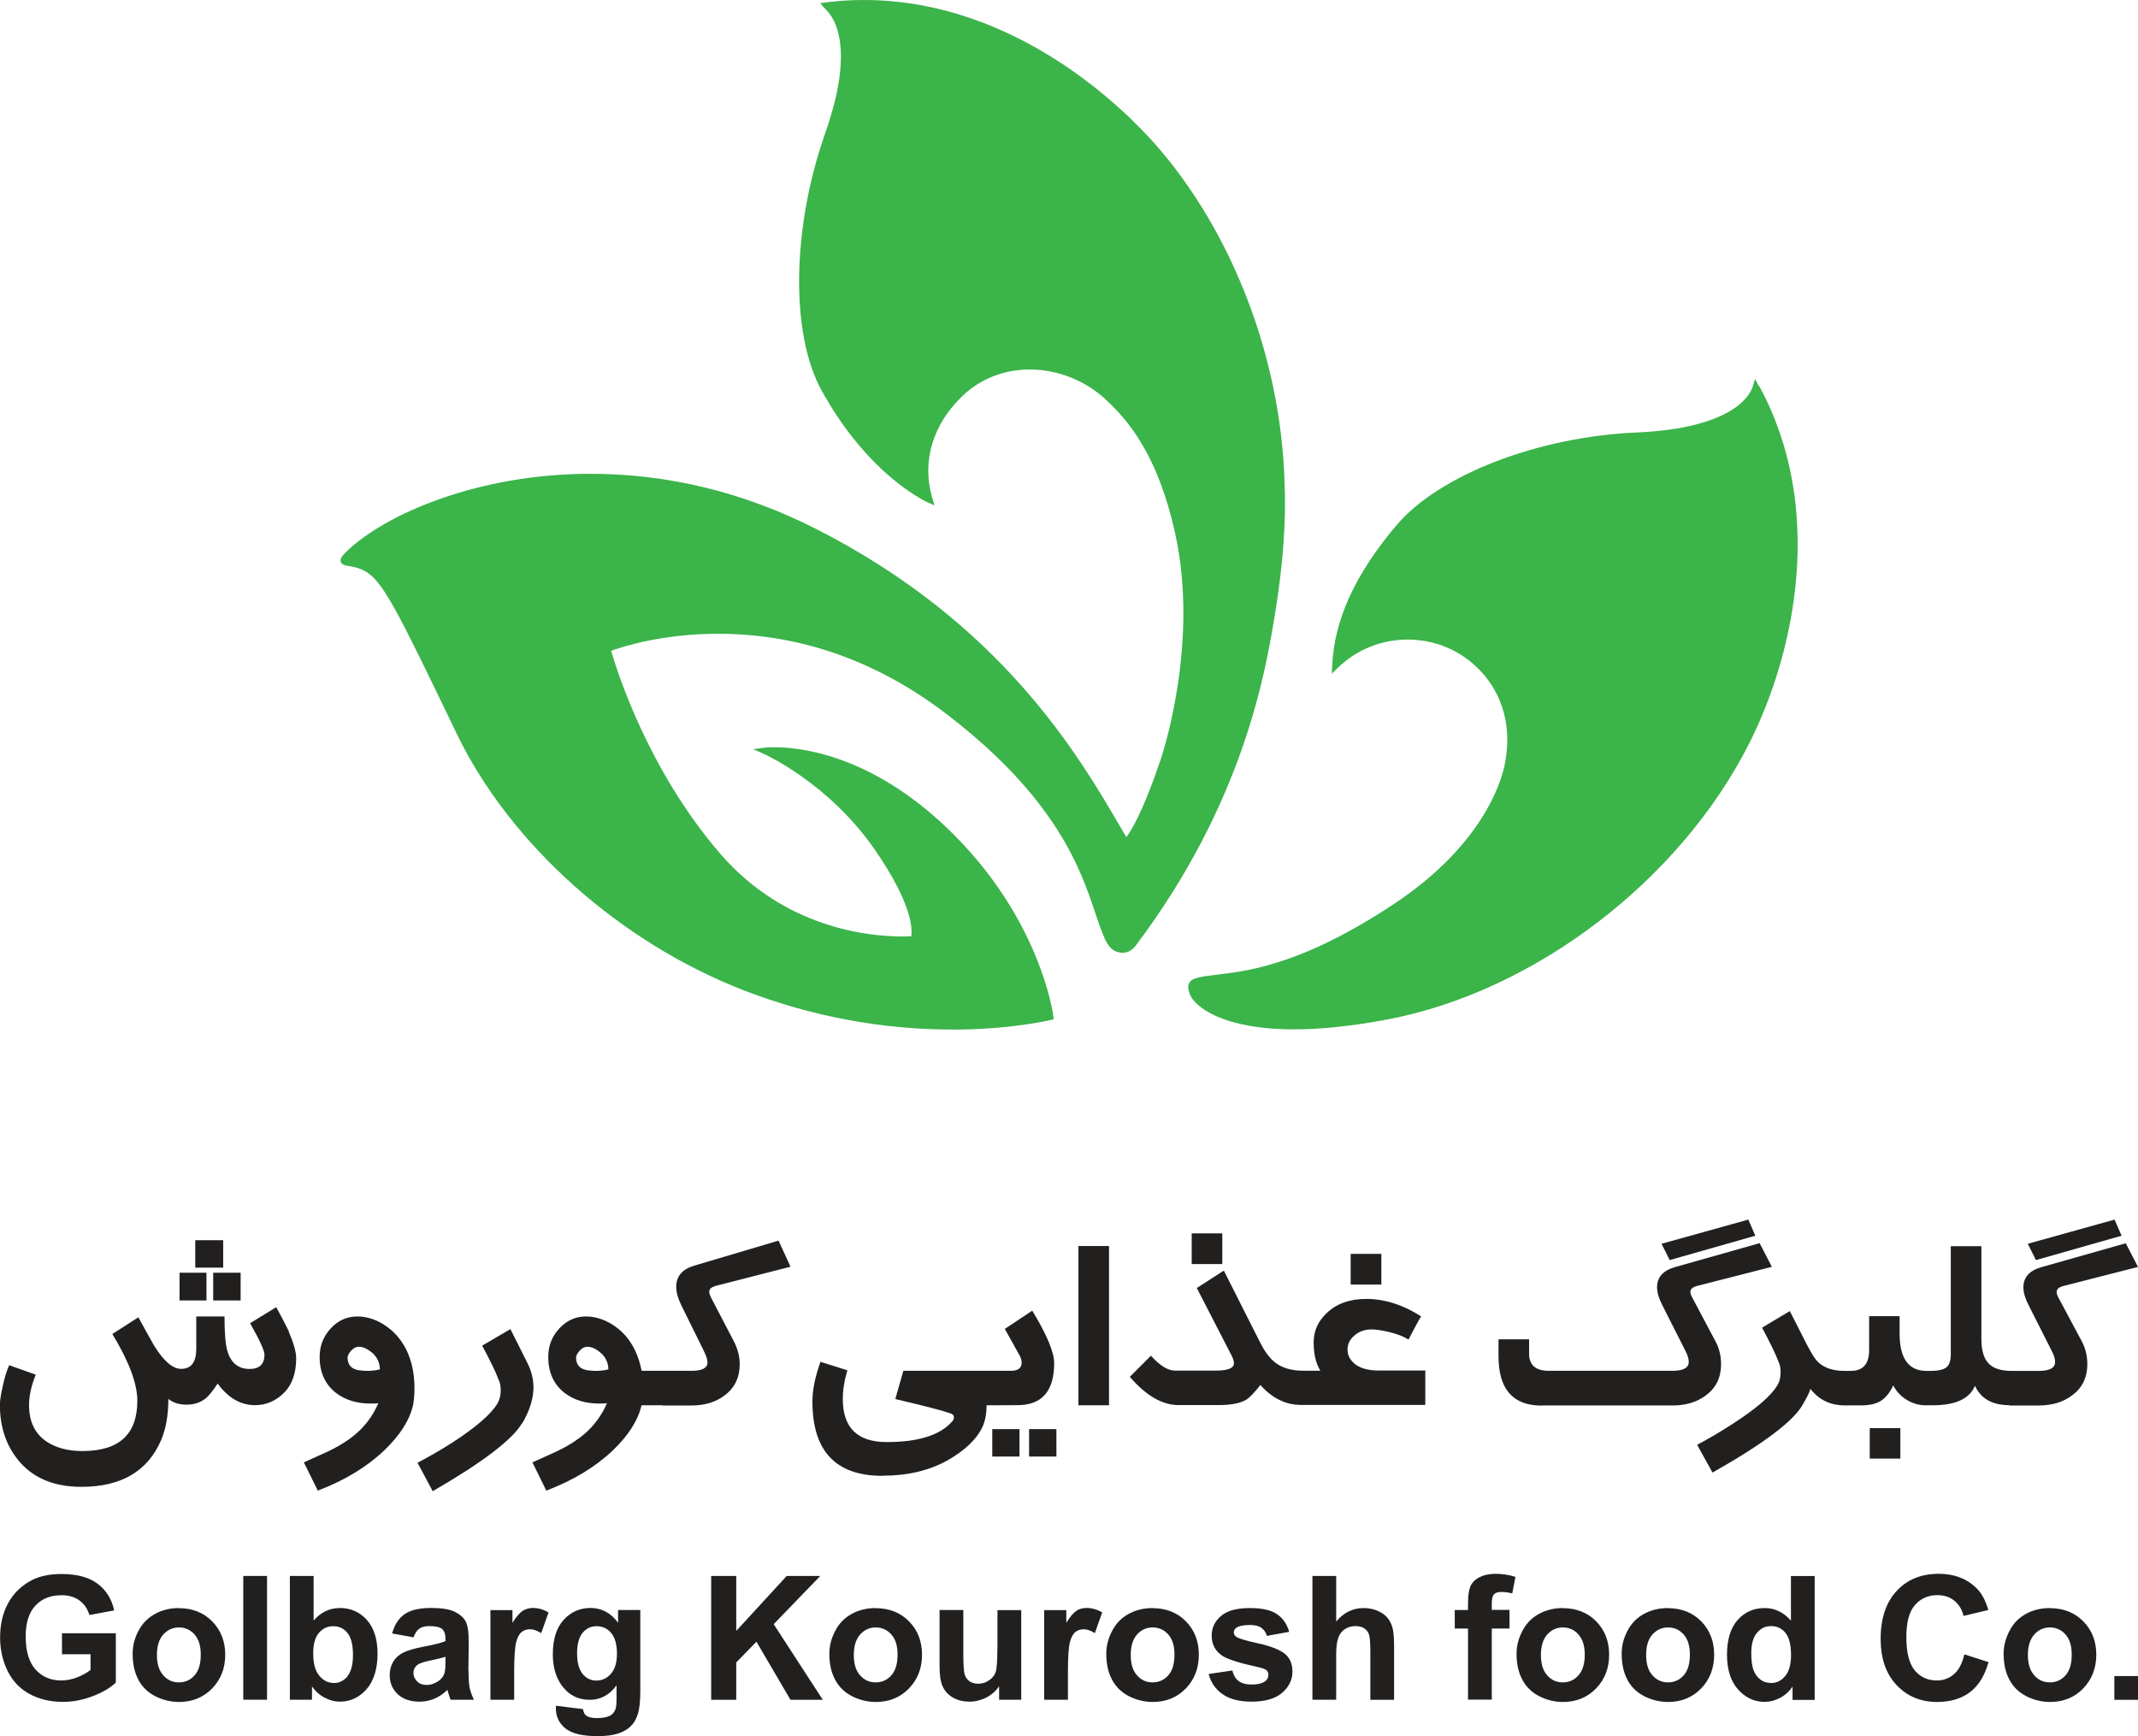 <svg xmlns="http://www.w3.org/2000/svg" id="Layer_2" data-name="Layer 2" viewBox="0 0 209.69 170.27"><defs><style>      .cls-1 {        fill: #3bb44a;      }      .cls-2 {        fill: #221f1f;      }    </style></defs><g id="Layer_1-2" data-name="Layer 1"><g><path class="cls-1" d="M125.98,47.13c-.39-12.05-5.11-24.36-12.62-32.92-2.93-3.33-13.65-14.21-28.66-14.21-1.17,0-2.34.07-3.49.21l-.79.1.22.18h-.06l.46.48c1.49,1.54,1.83,4.53.97,8.4-.27,1.2-.63,2.4-1.07,3.68-3.28,9.3-3.43,19.68-.36,25.25,3.93,7.11,8.55,10.04,10.36,10.96l.5.21.21.11-.22-.75c-1.04-3.55.04-7.19,2.97-10,1.74-1.67,4.08-2.59,6.59-2.59,2.68,0,5.36,1.04,7.34,2.84,2.32,2.11,5.2,5.52,6.9,13.11,2.44,10.88-1.25,21.89-1.41,22.35-1.72,5.07-2.83,6.86-3.35,7.57-.19-.33-.39-.67-.6-1.02-4.07-6.98-11.64-19.97-29.81-29.2-7.07-3.6-14.52-5.42-22.16-5.42-11.01,0-20.12,3.95-23.92,7.63-.37.37-.66.67-.56.99.1.31.41.37.82.43.47.08,1.18.2,1.89.71,1.63,1.15,3.29,4.6,8.23,14.83l.44.92c5.24,10.85,16.07,20.51,28.27,25.2,6.56,2.52,13.42,3.8,20.39,3.8,5.81,0,9.57-.94,9.6-.94l.28-.07-.03-.29c0-.1-1.25-9.73-10.47-18.51-7.46-7.11-14.28-7.88-16.87-7.88-.59,0-.91.04-.93.04l-1.18.15,1.09.48c.06.03,6.34,2.85,10.85,9.38,3.72,5.38,3.68,7.84,3.57,8.49-.19,0-.49.02-.89.02-3.25,0-11.48-.79-17.8-8.07-7.16-8.27-10.23-18.15-10.74-19.95,1.04-.38,4.99-1.67,10.46-1.67,8.1,0,15.7,2.68,22.58,7.99,10.7,8.23,13.05,15.22,14.44,19.4.24.71.44,1.33.67,1.87l.06.16c.21.55.57,1.47,1.33,1.75.21.08.42.12.62.12.49,0,.93-.24,1.27-.68,10.63-14.09,12.75-26.94,13.66-32.43.81-4.93,1.13-9.25.95-13.19l.02-.02Z"></path><path class="cls-1" d="M172.51,37.87l-.38-.69-.23.75c-.21.67-1.72,4.07-11.4,4.49-9.68.42-19.37,4.17-23.54,9.1-4.03,4.76-6.09,9.25-6.3,13.72l-.04.83.6-.58c1.84-1.78,4.27-2.76,6.84-2.76,2.69,0,5.21,1.06,7.07,3,2.35,2.44,3.21,5.79,2.41,9.44-.38,1.73-2.28,7.81-10.78,13.46-6.04,4.01-11.2,6.18-16.25,6.82l-.79.1c-2.02.25-2.78.34-3.07.83-.21.34-.09.75.04,1.12.44,1.2,3.14,3.46,10.24,3.46,2.68,0,5.76-.33,9.15-.97,14.44-2.74,28.69-13.63,35.48-27.08,4.67-9.27,7.38-23.34.97-35.06v.02Z"></path><g><rect class="cls-2" x="20.91" y="124.83" width="2.69" height="2.72"></rect><rect class="cls-2" x="19.15" y="121.64" width="2.74" height="2.69"></rect><rect class="cls-2" x="17.61" y="124.83" width="2.64" height="2.72"></rect><path class="cls-2" d="M28.33,130.58c-.53-1.06-.94-1.85-1.24-2.37l-2.56,1.57c.94,1.67,1.41,2.69,1.41,3.08,0,.94-.49,1.41-1.46,1.41-1.12,0-1.86-.61-2.2-1.84-.17-.61-.26-1.72-.26-3.31h-2.77v3.17c0,1.32-.5,1.97-1.49,1.97-.81,0-1.69-.75-2.64-2.27-.52-.93-1.04-1.85-1.55-2.79l-2.55,1.64c1.63,2.69,2.45,4.87,2.45,6.55,0,3.29-1.79,4.93-5.38,4.93-1.4,0-2.54-.3-3.45-.88-1.19-.77-1.79-1.97-1.79-3.62,0-.92.22-1.92.66-2.99l-2.61-.93c-.25.55-.47,1.28-.66,2.19-.17.78-.25,1.34-.25,1.68,0,2.1.56,3.87,1.7,5.32,1.42,1.83,3.52,2.74,6.31,2.74,3.88,0,6.49-1.53,7.8-4.58.47-1.09.71-2.43.71-4.04.48.38,1.07.56,1.79.56.79,0,1.45-.23,1.98-.71.24-.21.6-.66,1.07-1.36,1.02,1.41,2.25,2.12,3.66,2.12h0c1.06,0,2.01-.39,2.82-1.19.81-.79,1.22-1.94,1.22-3.43,0-.6-.26-1.48-.75-2.64Z"></path><polygon class="cls-2" points="51.21 139.61 51.21 139.62 51.2 139.62 51.21 139.61"></polygon><path class="cls-2" d="M51.21,139.62c.74-1.26,1.11-2.45,1.11-3.54,0-.8-.19-1.59-.58-2.37l-1.68-3.35-2.77,1.62c.82,1.53,1.35,2.62,1.58,3.27.17.32.24.69.24,1.09,0,.52-.11.96-.33,1.33-.64,1.06-2.14,2.35-4.48,3.86-.99.63-2.1,1.28-3.35,1.94l1.49,2.79c4.89-2.83,7.8-5.05,8.75-6.65Z"></path><path class="cls-2" d="M40.51,134.45c-.32-1.84-1.18-3.28-2.43-4.23-.95-.73-2.01-1.1-3.03-1.1s-1.9.39-2.62,1.18c-.72.78-1.08,1.71-1.08,2.79,0,1.51.53,2.68,1.58,3.51.91.71,2.06,1.06,3.41,1.06.26,0,.52,0,.77-.04-.5,1.17-1.23,2.18-2.22,3.03-.72.61-1.63,1.19-2.72,1.71-.79.36-1.58.71-2.37,1.07l1.37,2.77c2.63-1,4.79-2.31,6.5-3.93,1.53-1.46,2.49-2.94,2.84-4.44,0,0,.32-1.54,0-3.38ZM37.25,134.31c-.62.16-1.3.19-2.02.09-.76-.11-1.14-.52-1.14-1.25,0-.19.11-.4.32-.64.24-.28.51-.42.79-.42.38,0,.79.18,1.23.53.53.43.81.99.83,1.67h0Z"></path><path class="cls-2" d="M72.55,133.8c0-.76-.19-1.48-.56-2.21l-2.25-4.32c-.12-.24-.18-.43-.18-.58,0-.27.23-.46.67-.58l7.3-1.87-1.17-2.56-8.29,2.46c-1.16.35-1.75,1.04-1.75,2.08,0,.53.17,1.11.48,1.76l2.23,4.52c.23.47.36.85.36,1.12,0,.56-.53.83-1.57.83h-2.1s-2.79,0-2.79,0c-.37-1.86-1.18-3.28-2.43-4.23-.95-.73-2.01-1.1-3.03-1.1s-1.89.39-2.62,1.18c-.72.78-1.08,1.71-1.08,2.79,0,1.51.53,2.68,1.58,3.51.91.71,2.06,1.06,3.41,1.06.26,0,.52,0,.77-.04-.5,1.17-1.23,2.18-2.22,3.03-.72.61-1.63,1.19-2.72,1.71-.79.36-1.58.71-2.37,1.07l1.36,2.77c2.63-1,4.8-2.31,6.51-3.93,1.53-1.46,2.48-2.94,2.83-4.44h2.06v.02h2.84c1.3,0,2.39-.33,3.25-.99.99-.74,1.48-1.76,1.48-3.06ZM59.66,134.31c-.62.16-1.3.19-2.02.09-.75-.11-1.14-.52-1.14-1.25,0-.19.11-.4.32-.64.24-.28.51-.42.79-.42.39,0,.8.18,1.23.53.53.43.81.99.83,1.67h0Z"></path><path class="cls-2" d="M86.54,144.74c2.49,0,4.65-.52,6.43-1.53,1.69-.97,2.81-2.05,3.37-3.22.28-.6.42-1.31.42-2.16h.85s2.18-.01,2.18-.01c2.41,0,3.6-1.38,3.6-4.13,0-1.05-.71-2.77-2.15-5.14l-2.69,1.79,1.45,2.61c.14.25.2.48.2.69,0,.55-.35.81-1.07.81h-.01s-2.27,0-2.27,0h0s-8.25,0-8.25,0l-.79,2.77c2.94.69,4.74,1.16,5.42,1.41.22.08.33.2.33.38,0,.13-.05.26-.15.38-1.18,1.37-3.32,2.05-6.44,2.05-2.87,0-4.31-1.4-4.31-4.22,0-.89.15-1.83.45-2.82l-2.64-.83c-.53,1.48-.79,2.77-.79,3.88,0,4.87,2.28,7.3,6.86,7.3Z"></path><rect class="cls-2" x="100.93" y="140.17" width="2.68" height="2.69"></rect><rect class="cls-2" x="97.32" y="140.17" width="2.67" height="2.69"></rect><rect class="cls-2" x="105.77" y="122.21" width="3" height="15.62"></rect><rect class="cls-2" x="116.88" y="120.97" width="3" height="3.01"></rect><rect class="cls-2" x="132.47" y="122.98" width="3.01" height="3.01"></rect><path class="cls-2" d="M132.87,133.77c-.48-.39-.71-.87-.71-1.44.01-.52.24-.98.7-1.36.44-.39,1.01-.58,1.67-.58.44,0,.99.09,1.69.25.83.2,1.47.45,1.92.75.55-1.06.96-1.83,1.24-2.28-1.78-1.14-3.58-1.71-5.38-1.71-1.61,0-2.9.45-3.86,1.37-.87.81-1.3,1.76-1.3,2.9s.22,2.07.66,2.77h-1.71c-1.08,0-1.95-.25-2.63-.73-.58-.42-1.1-1.1-1.57-2.04l-3.56-7.05-2.65,1.71,3.4,6.6c.17.32.24.58.24.77,0,.5-.6.73-1.79.73h-4.01c-.68,0-1.46-.49-2.34-1.46l-2.07,2.07c1.59,1.85,3.19,2.77,4.77,2.77h4.01-.03c1.2,0,2.1-.18,2.69-.54.32-.2.77-.67,1.37-1.43,1.14,1.3,2.48,1.95,3.99,1.96h0s.05,0,.05,0h12.13s0-3.38,0-3.38h-4.62c-1.01,0-1.79-.23-2.34-.68Z"></path><polygon class="cls-2" points="172.16 121.2 171.47 119.62 162.96 121.99 163.76 123.59 172.16 121.2"></polygon><path class="cls-2" d="M151.23,137.85h12.81c1.3,0,2.39-.33,3.27-.99.99-.73,1.49-1.76,1.49-3.05,0-.82-.18-1.55-.53-2.21l-2.29-4.32c-.13-.22-.19-.42-.19-.58,0-.27.23-.46.67-.58l7.32-1.87-1.2-2.32-8.27,2.34c-1.19.33-1.79.99-1.79,1.98,0,.5.17,1.08.5,1.73l2.29,4.53c.22.42.32.78.32,1.06,0,.59-.53.88-1.61.88h-12.11c-1.3,0-1.94-.56-1.94-1.68v-1.41h-3v1.66c0,3.23,1.41,4.84,4.23,4.84Z"></path><rect class="cls-2" x="183.38" y="140.07" width="3" height="2.99"></rect><path class="cls-2" d="M185.68,135.86c.3.61.75,1.1,1.37,1.46.57.34,1.15.5,1.75.51h0s.03,0,.03,0h.69s0,0,0,0h.03c2.23,0,3.62-.63,4.15-1.91.58,1.27,1.71,1.9,3.37,1.9h0s0,.03,0,.03h2.89c1.3,0,2.39-.33,3.27-.99.99-.73,1.49-1.76,1.49-3.05,0-.82-.18-1.55-.52-2.21l-2.31-4.32c-.12-.22-.18-.42-.18-.57,0-.27.22-.46.67-.58l7.31-1.87-1.2-2.32-8.26,2.34c-1.18.33-1.78.99-1.78,1.98,0,.5.17,1.08.5,1.73l2.29,4.53c.22.42.32.78.32,1.06,0,.59-.54.88-1.6.88h-2.66c-1.03,0-1.77-.23-2.24-.71-.49-.49-.73-1.29-.73-2.41v-9.11h-3v10.56c0,.66-.15,1.1-.44,1.33-.29.22-.81.34-1.54.34h-.41c-1.75,0-2.63-1.23-2.63-3.66v-1.71h-2.99v3.33c0,1.36-.6,2.04-1.81,2.04h-.6c-1.14,0-2.03-.3-2.64-.91-.26-.25-.6-.79-1.02-1.6l-1.71-3.36-2.72,1.63c.82,1.53,1.34,2.61,1.58,3.26.17.33.24.71.24,1.12,0,.5-.11.94-.34,1.3-.63,1.05-2.14,2.33-4.5,3.84-.99.64-2.1,1.3-3.35,1.97l1.51,2.72c4.95-2.8,7.88-5,8.81-6.6.46-.79.73-1.32.79-1.61.84,1.08,1.96,1.62,3.36,1.62h1.61c.78,0,1.4-.13,1.85-.39.52-.3.97-.84,1.32-1.59Z"></path><polygon class="cls-2" points="208.08 121.2 207.39 119.62 198.88 121.99 198.88 121.99 199.68 123.59 208.08 121.2"></polygon><path class="cls-2" d="M6.07,162.25h0s2.81,0,2.81,0v1.54c-.37.29-.81.53-1.33.73-.52.2-1.02.3-1.55.3-1.04,0-1.87-.36-2.52-1.08-.64-.72-.96-1.8-.96-3.24,0-1.34.32-2.34.95-3.02.63-.68,1.49-1.02,2.56-1.02.71,0,1.3.17,1.77.52.47.35.79.82.97,1.42l2.43-.45c-.24-1.11-.79-1.99-1.63-2.62-.85-.63-2.02-.95-3.53-.95-1.16,0-2.14.2-2.91.6-1.02.53-1.8,1.28-2.33,2.26-.54.98-.79,2.1-.79,3.37,0,1.17.24,2.24.71,3.23.48.99,1.19,1.76,2.13,2.28.94.53,2.05.8,3.32.8,1,0,1.98-.19,2.96-.57.97-.38,1.71-.82,2.23-1.32v-4.84h-5.28v2.04Z"></path><path class="cls-2" d="M17.55,157.72c-.87,0-1.64.19-2.34.57-.7.38-1.24.93-1.63,1.66-.38.72-.57,1.47-.57,2.24h0c0,1.01.19,1.87.57,2.58.38.71.95,1.24,1.67,1.61.73.36,1.5.55,2.31.55,1.3,0,2.38-.44,3.24-1.32.86-.88,1.29-1.99,1.29-3.31s-.43-2.41-1.28-3.28c-.85-.86-1.94-1.29-3.27-1.29ZM19.08,164.32c-.41.46-.92.69-1.53.69s-1.12-.22-1.53-.69c-.42-.46-.63-1.13-.63-2h0c0-.88.21-1.54.63-2.01.42-.46.93-.69,1.53-.69s1.12.23,1.53.69c.41.47.61,1.1.61,1.99s-.2,1.56-.61,2.02Z"></path><rect class="cls-2" x="23.86" y="154.57" width="2.33" height="12.14"></rect><path class="cls-2" d="M33.31,157.72c-.99,0-1.84.41-2.55,1.22v-4.37h-2.33v12.14h2.17v-1.3c.35.49.77.86,1.26,1.11.48.25.98.38,1.48.38,1.02,0,1.89-.41,2.61-1.22.71-.81,1.08-2.02,1.08-3.47s-.36-2.56-1.06-3.34c-.7-.77-1.59-1.16-2.66-1.16ZM34.09,164.41c-.37.44-.8.66-1.32.66-.67,0-1.2-.31-1.61-.93-.29-.44-.44-1.11-.44-2.02h0c0-.88.19-1.54.56-1.97.38-.43.82-.65,1.4-.65s1.04.22,1.4.66c.36.45.54,1.17.54,2.17,0,.94-.19,1.64-.54,2.07Z"></path><path class="cls-2" d="M45.94,163.81l.03-2.72c0-1.01-.09-1.7-.31-2.08-.21-.37-.56-.68-1.07-.93-.51-.25-1.28-.37-2.32-.37-1.14,0-2,.2-2.59.61-.58.41-.99,1.04-1.22,1.89l2.1.38c.15-.41.33-.69.57-.85.23-.17.55-.25.97-.25.61,0,1.03.09,1.26.28.22.19.33.51.33.96v.23c-.42.18-1.18.37-2.27.57-.81.16-1.43.34-1.85.55-.42.2-.76.5-1,.89-.23.39-.35.83-.35,1.33,0,.75.26,1.37.78,1.86.52.49,1.24.74,2.15.74.52,0,.99-.1,1.45-.29.46-.19.88-.48,1.28-.87.02.05.05.15.08.28.09.3.17.53.23.69h2.29c-.2-.42-.34-.81-.42-1.18-.07-.37-.11-.94-.11-1.71ZM43.69,162.95c0,.55-.03.94-.09,1.13-.09.3-.27.56-.56.77-.38.27-.78.41-1.2.41-.38,0-.69-.11-.93-.35-.24-.23-.36-.51-.36-.84s.15-.61.45-.82c.2-.13.63-.27,1.27-.4.64-.14,1.12-.25,1.42-.35h0s0,.46,0,.46Z"></path><polygon class="cls-2" points="40.57 160.6 40.56 160.6 40.56 160.6 40.57 160.6"></polygon><path class="cls-2" d="M51.26,158c-.3.19-.63.58-1,1.17v-1.25h-2.16v8.79h2.33s0-2.71,0-2.71c0-1.5.07-2.48.2-2.95.13-.48.3-.8.53-.98.22-.18.5-.27.83-.27s.7.13,1.09.38l.72-2.03c-.5-.29-1.01-.44-1.53-.44-.38,0-.71.1-1.01.28Z"></path><path class="cls-2" d="M60.6,159.14c-.69-.96-1.63-1.43-2.68-1.43s-1.94.39-2.64,1.17c-.71.78-1.06,1.91-1.06,3.39,0,1.18.27,2.16.81,2.95.69,1,1.63,1.5,2.81,1.5,1.06,0,1.94-.48,2.63-1.42v1.28c0,.52-.03.88-.11,1.07-.11.27-.26.47-.47.59-.3.18-.75.27-1.36.27-.48,0-.82-.08-1.04-.25-.16-.11-.26-.32-.31-.63l-2.66-.33h0c0,.11,0,.2,0,.28,0,.78.31,1.43.93,1.94.63.51,1.68.76,3.17.76.79,0,1.44-.08,1.96-.24.52-.17.93-.4,1.24-.69.32-.29.56-.69.73-1.21.17-.52.25-1.29.25-2.33v-7.9h-2.18v1.23ZM59.92,164.17c-.4.45-.88.66-1.44.66s-.98-.22-1.34-.65c-.36-.44-.54-1.12-.54-2.05,0-.88.19-1.55.54-1.98.36-.43.81-.65,1.38-.65s1.04.22,1.42.66c.38.45.57,1.16.57,2.03s-.2,1.53-.59,1.97Z"></path><polygon class="cls-2" points="80.45 154.57 77.16 154.57 72.21 159.96 72.21 154.57 69.75 154.57 69.75 166.72 69.75 166.72 72.21 166.72 72.21 163.05 74.19 161.02 77.53 166.72 80.7 166.72 75.88 159.3 80.45 154.57"></polygon><path class="cls-2" d="M85.88,157.72c-.86,0-1.64.19-2.34.57-.7.38-1.24.93-1.62,1.66-.38.72-.58,1.47-.58,2.24h0c0,1.01.19,1.87.58,2.58.38.71.94,1.24,1.67,1.61.73.36,1.5.55,2.31.55,1.3,0,2.39-.44,3.24-1.32.86-.88,1.29-1.99,1.29-3.31s-.42-2.41-1.28-3.28c-.85-.86-1.94-1.29-3.27-1.29ZM87.42,164.32c-.41.46-.92.69-1.53.69s-1.12-.22-1.53-.69c-.42-.46-.62-1.13-.62-2h0c0-.88.21-1.54.62-2.01.42-.46.93-.69,1.53-.69s1.12.23,1.53.69c.42.47.61,1.1.61,1.99s-.2,1.56-.61,2.02Z"></path><path class="cls-2" d="M97.82,161.63c0,1.26-.06,2.05-.17,2.37-.11.32-.33.6-.65.81-.31.22-.67.33-1.06.33-.35,0-.64-.09-.87-.25-.22-.17-.38-.39-.46-.67-.09-.27-.13-1.03-.13-2.27v-4.04h-2.33v5.57c0,.83.1,1.48.31,1.94.22.47.56.83,1.02,1.09.47.26,1.01.39,1.59.39s1.14-.14,1.66-.4c.52-.27.94-.64,1.26-1.11v1.32h0s2.17,0,2.17,0v-8.79h-2.33v3.71Z"></path><path class="cls-2" d="M105.57,158c-.3.19-.63.58-.99,1.17v-1.25h-2.17v8.79h2.33s0-2.71,0-2.71c0-1.5.07-2.48.2-2.95.13-.48.3-.8.53-.98.23-.18.5-.27.83-.27s.69.13,1.08.38l.72-2.03c-.49-.29-1-.44-1.53-.44-.37,0-.71.09-1.01.28Z"></path><path class="cls-2" d="M113.04,157.72c-.86,0-1.64.19-2.34.57-.7.38-1.24.93-1.62,1.66-.38.72-.58,1.47-.58,2.24h0c0,1.01.19,1.87.58,2.58.38.71.94,1.24,1.67,1.61.73.36,1.5.55,2.31.55,1.3,0,2.38-.44,3.24-1.32.85-.88,1.28-1.99,1.28-3.31s-.42-2.41-1.27-3.28c-.85-.86-1.94-1.29-3.27-1.29ZM114.58,164.32c-.41.46-.93.69-1.53.69s-1.12-.22-1.53-.69c-.42-.46-.62-1.13-.62-2h0c0-.88.21-1.54.62-2.01.42-.46.93-.69,1.53-.69s1.12.23,1.53.69c.41.47.61,1.1.61,1.99s-.2,1.56-.61,2.02Z"></path><path class="cls-2" d="M123.42,161.19c-1.24-.27-1.96-.5-2.17-.65-.16-.12-.24-.26-.24-.43,0-.2.09-.35.26-.47.26-.17.7-.26,1.32-.26.49,0,.87.09,1.12.28.27.19.45.45.54.79l2.19-.4c-.22-.77-.62-1.35-1.21-1.74-.58-.39-1.42-.59-2.68-.59s-2.2.26-2.8.78c-.61.52-.91,1.16-.91,1.92,0,.85.34,1.51,1.04,1.98.51.34,1.7.72,3.58,1.13.4.09.66.19.77.3.11.11.17.26.17.44,0,.26-.1.47-.3.62-.3.22-.75.33-1.36.33-.54,0-.97-.12-1.27-.35-.3-.23-.5-.58-.6-1.03l-2.33.35h0c.22.83.67,1.49,1.37,1.98.7.49,1.65.73,2.84.73,1.33,0,2.33-.29,3-.87.67-.58,1.01-1.27,1.01-2.08,0-.74-.24-1.32-.73-1.73-.5-.4-1.36-.76-2.6-1.03Z"></path><path class="cls-2" d="M136.15,158.78c-.21-.31-.54-.57-.97-.76-.44-.2-.91-.3-1.45-.3-1.04,0-1.94.44-2.68,1.32v-4.47h-2.33v12.14h2.33v-4.41c0-.74.07-1.3.21-1.68.14-.37.36-.66.67-.85.3-.19.64-.28,1.03-.28.34,0,.61.07.84.22.22.15.38.35.47.6.09.25.13.84.13,1.76v4.65h2.33v-5.16c0-.79-.04-1.38-.12-1.75-.08-.37-.22-.71-.45-1.03Z"></path><path class="cls-2" d="M145.08,154.7c-.42.23-.71.53-.87.89-.15.36-.23.92-.23,1.66v.66h-1.3v1.82h1.3v6.97h2.33v-6.97h1.74v-1.83h-1.74v-.62c0-.45.07-.75.22-.91s.38-.23.72-.23.7.05,1.07.14l.31-1.62c-.63-.2-1.3-.3-1.94-.3s-1.18.12-1.6.35Z"></path><path class="cls-2" d="M153.28,157.72c-.86,0-1.64.19-2.34.57-.7.38-1.24.93-1.62,1.66-.38.72-.58,1.47-.58,2.24h0c0,1.01.19,1.87.58,2.58.38.71.94,1.24,1.67,1.61.73.36,1.49.55,2.3.55,1.3,0,2.39-.44,3.24-1.32.86-.88,1.29-1.99,1.29-3.31s-.42-2.41-1.27-3.28c-.85-.86-1.94-1.29-3.27-1.29ZM154.81,164.32c-.41.46-.92.69-1.53.69s-1.12-.22-1.53-.69c-.42-.46-.62-1.13-.62-2h0c0-.88.21-1.54.62-2.01.42-.46.93-.69,1.53-.69s1.12.23,1.53.69.62,1.1.62,1.99-.21,1.56-.62,2.02Z"></path><path class="cls-2" d="M163.58,157.72c-.86,0-1.64.19-2.34.57-.7.38-1.24.93-1.62,1.66-.38.72-.57,1.47-.57,2.24h0c0,1.01.19,1.87.57,2.58.38.71.94,1.24,1.67,1.61.73.36,1.5.55,2.31.55,1.3,0,2.38-.44,3.24-1.32.85-.88,1.28-1.99,1.28-3.31s-.42-2.41-1.27-3.28c-.85-.86-1.94-1.29-3.27-1.29ZM165.13,164.32c-.41.46-.93.69-1.53.69s-1.12-.22-1.53-.69c-.42-.46-.62-1.13-.62-2h0c0-.88.2-1.55.62-2.01.42-.46.93-.69,1.53-.69s1.12.23,1.53.69c.41.47.61,1.1.61,1.99s-.2,1.56-.61,2.02Z"></path><path class="cls-2" d="M175.64,158.94c-.72-.81-1.57-1.22-2.55-1.22-1.08,0-1.96.38-2.66,1.16-.7.78-1.05,1.95-1.05,3.41s.36,2.6,1.08,3.41c.73.81,1.59,1.22,2.6,1.22.5,0,.99-.12,1.48-.37.49-.24.91-.62,1.27-1.12v1.3h2.17v-12.15h-2.33v4.37ZM175.08,164.39c-.37.46-.83.68-1.36.68-.67,0-1.2-.3-1.57-.91-.26-.42-.39-1.09-.39-2.04h0c0-.87.19-1.53.56-1.97.37-.44.81-.66,1.39-.66s1.04.22,1.4.66c.36.44.55,1.17.55,2.18,0,.91-.19,1.59-.56,2.05Z"></path><path class="cls-2" d="M191.64,164.2c-.47.42-1.03.62-1.68.62-.89,0-1.6-.32-2.16-.98-.55-.66-.83-1.75-.83-3.28,0-1.45.28-2.5.85-3.14.56-.64,1.29-.97,2.19-.97.65,0,1.21.18,1.67.55.45.37.75.86.9,1.49l2.43-.58c-.28-.97-.69-1.72-1.25-2.23-.93-.88-2.14-1.32-3.62-1.32-1.71,0-3.08.56-4.12,1.68-1.04,1.12-1.57,2.68-1.57,4.71,0,1.91.52,3.42,1.56,4.52,1.04,1.1,2.36,1.66,3.97,1.66,1.3,0,2.38-.32,3.23-.96.85-.64,1.45-1.63,1.82-2.95l-2.37-.76c-.21.89-.55,1.54-1.02,1.95Z"></path><path class="cls-2" d="M201.05,157.72c-.87,0-1.65.19-2.35.57-.69.38-1.24.93-1.61,1.66-.38.72-.58,1.47-.58,2.24h0c0,1.01.19,1.87.58,2.58.38.71.94,1.24,1.67,1.61.73.36,1.5.55,2.31.55,1.3,0,2.39-.44,3.24-1.32.85-.88,1.29-1.99,1.29-3.31s-.42-2.41-1.28-3.28c-.85-.86-1.94-1.29-3.27-1.29ZM202.58,164.32c-.41.46-.92.69-1.53.69s-1.12-.22-1.53-.69c-.42-.46-.63-1.13-.63-2h0c0-.88.22-1.54.63-2.01.42-.46.93-.69,1.53-.69s1.12.23,1.53.69c.41.47.61,1.1.61,1.99s-.2,1.56-.61,2.02Z"></path><rect class="cls-2" x="207.37" y="164.39" width="2.33" height="2.33"></rect></g></g></g></svg>